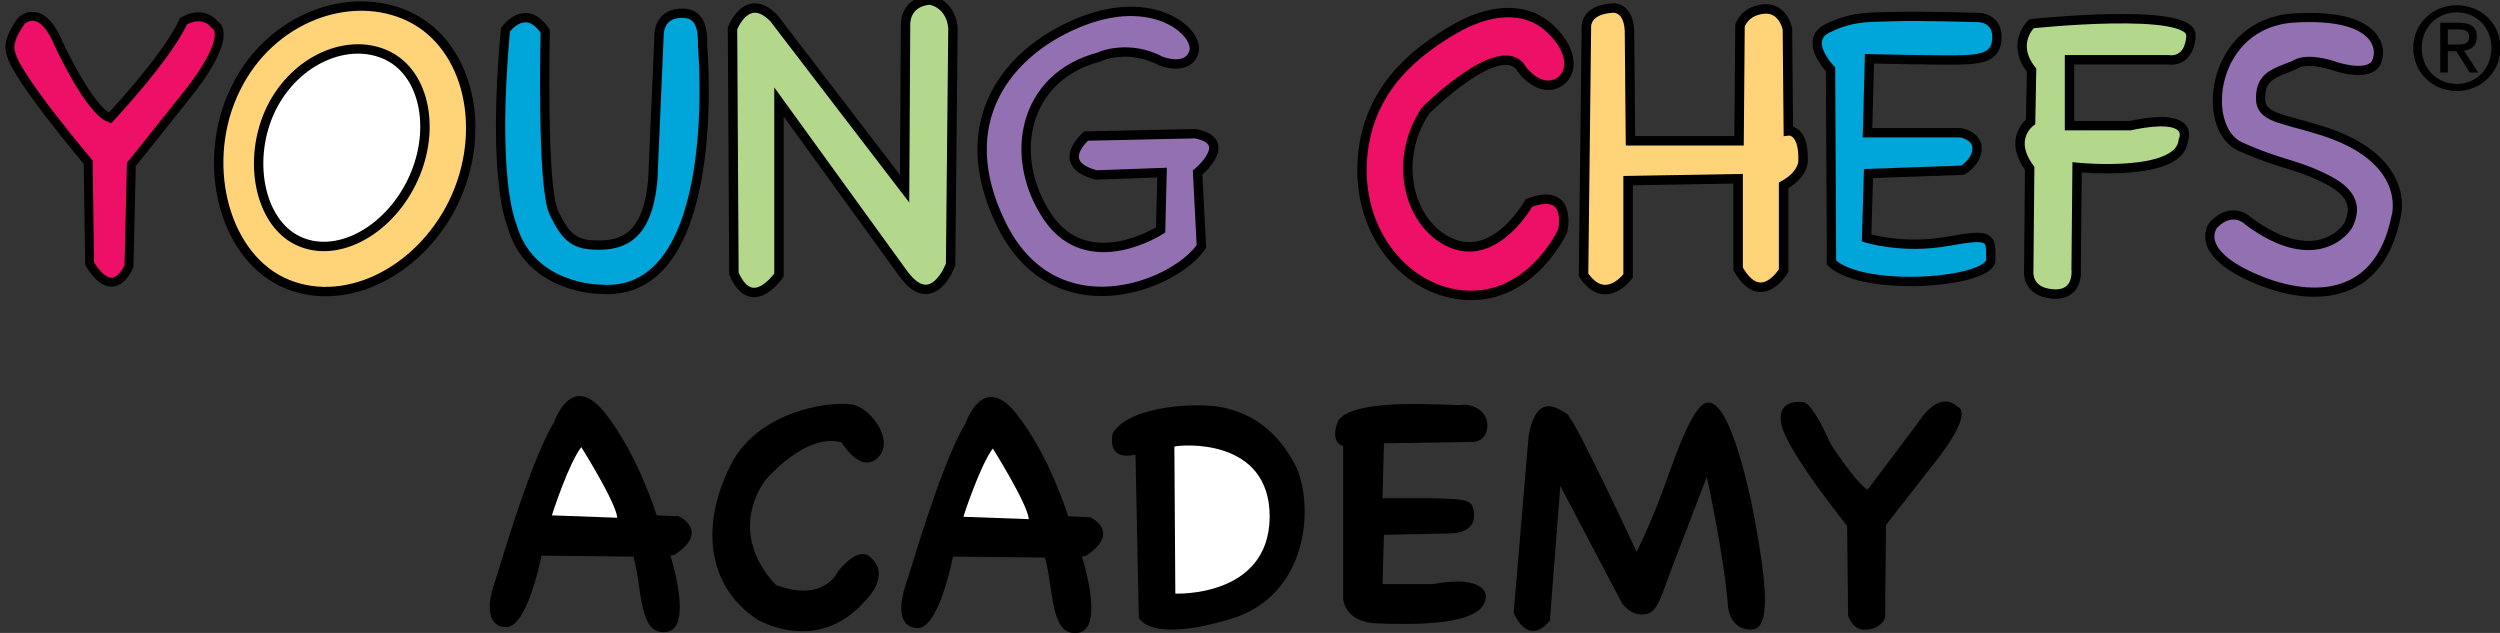 <?xml version="1.0" encoding="utf-8"?>
<!-- Generator: Adobe Illustrator 25.4.1, SVG Export Plug-In . SVG Version: 6.00 Build 0)  -->
<svg version="1.1" id="Layer_1" xmlns="http://www.w3.org/2000/svg" xmlns:xlink="http://www.w3.org/1999/xlink" x="0px" y="0px"
	 viewBox="0 0 527.3 133.5" style="enable-background:new 0 0 527.3 133.5;" xml:space="preserve">
<rect x="0" y="0" width="527.3" height="133.5" fill="#333333" stroke="none"/>
<style type="text/css">
	.st0{fill:#ED1066;stroke:#000000;stroke-width:1.882;}
	.st1{fill:#FFD478;stroke:#000000;stroke-width:1.982;}
	.st2{fill:#FFFFFF;stroke:#000000;stroke-width:1.982;}
	.st3{fill:#00A5D9;stroke:#000000;stroke-width:1.953;}
	.st4{fill:#B4D88B;stroke:#000000;stroke-width:1.985;}
	.st5{fill:#9370B1;stroke:#000000;stroke-width:1.972;}
	.st6{fill:#ED1066;stroke:#000000;stroke-width:1.984;}
	.st7{fill:#FFD478;stroke:#000000;stroke-width:2.002;}
	.st8{fill:#00A5D9;stroke:#000000;stroke-width:1.965;}
	.st9{fill:#B4D88B;stroke:#000000;stroke-width:1.981;}
	.st10{fill:#9370B1;stroke:#000000;stroke-width:1.933;}
	.st11{fill:#FFFFFF;}
	.st12{fill-rule:evenodd;clip-rule:evenodd;}
</style>
<path class="st0" d="M4.5,4.4c0,0,4.1-4.1,7.8,4.7c0,0,6.5,14.2,10.9,15.8c0,0,12.1-12.9,15.5-20.4c0,0,3.9-2.6,6.7,0.8
	c0,0,4.4,2.1-7,16L27.7,34.7l-0.5,21.4c0,0-3.1,8-8.3-0.5l-0.3-21.4c0,0-15.5-18.3-16.3-23C2.4,11.2,0.9,9.4,4.5,4.4L4.5,4.4z"/>
<path class="st1" d="M95.6,42.8c-7.4,15-23.6,22.7-36.2,16.6c-12.6-6.2-17.1-25.7-9.7-40.7C57,3.7,74-2.5,86.5,3.6
	C99.1,9.8,102.9,27.8,95.6,42.8L95.6,42.8z"/>
<path class="st2" d="M86.8,38.5c-5.2,10.5-16,16.2-24.1,12.2c-8.1-4-10.6-17.3-5.5-27.8c5.2-10.5,16.4-15.1,24.5-11.2
	C89.9,15.7,92,28,86.8,38.5L86.8,38.5z"/>
<path class="st3" d="M106.6,6.3c0,0,4.2-6,8.4,0.3c0,0-0.8,32.7,1.8,38.2c2.6,5.5,4.5,6.9,9.4,6.9c5,0,10.5-1.6,11.5-14L139,7.7
	c0,0-0.3-4.7,4.5-4.9c4.7-0.3,4.7,4.1,4.7,7.1c0,0,4.7,53.3-21.7,51.1c0,0-14.9,0-18.6-13.7C107.9,47.2,103.7,38.2,106.6,6.3
	L106.6,6.3z"/>
<path class="st4" d="M154.5,6c0,0,3-8,8.7-2.2l27.6,36L191,5.2c0,0-0.3-4.7,5.1-5.2c0,0,4.3,0.5,4.9,5.8l-0.5,50
	c0,0-3.8,10.4-10,1.9l-26.2-36.2v36.5c0,0-5.7,8.5-9.5-0.3L154.5,6L154.5,6z"/>
<path class="st5" d="M244.9,12.9c0,0,5.6,2.2,6.9-1.9c1.3-4.1-8.6-13-24.8-6c-14.2,6-26.5,20.5-15.8,42.3
	c11.2,22.8,36.3,13.2,42.2,4.7l-0.8-15.6c0,0,8-6.6-0.5-8.2l-23,0.5c0,0-6.9,5.8,2.1,8.2l13.9-0.5l-0.3,12.1c0,0-15.2,9.9-23.8-2.7
	c-8.5-12.6-5.3-29.6,10.9-33.8C232.1,11.8,238.2,9.3,244.9,12.9L244.9,12.9z"/>
<path class="st6" d="M321,14.6c0.5,0.8,3.6,4.4,7.1,3.1c3.4-1.3,4.5-6.3-1.1-11.6c-5.6-5.3-13.6-3.9-20.5,0.2
	c-6.9,4.1-18.5,12-19.2,28.2c-0.7,16.2,10.9,28.2,23.6,27.8c12.7-0.4,18.7-13.6,18.7-13.6s2.2-9.4-7.1-5.9c0,0-6.7,12-15.8,8.7
	c-9.1-3.3-13.4-17.1-6-28.2C300.7,23.3,316.7,7.3,321,14.6L321,14.6z"/>
<path class="st7" d="M334.6,5.8c0,0-0.4-3.7,5.4-4.1c0,0,3.9-0.6,3.7,5.9l0.2,22.1h22.9l0.2-24.3c0,0,0.9-3.1,5-3.5
	c4.1-0.4,5,4.2,5,4.2l0.2,21.5c0,0,3.3-0.4,3.1,6.3c0,0,0.2,2.8-4.1,5.2v18c0,0-4.8,8.1-9.6-0.4v-19l-23.2,0.4v20.1
	c0,0-4.8,6.6-9.4-0.2L334.6,5.8L334.6,5.8z"/>
<path class="st8" d="M386.1,14.6c0,0-6-6.1-0.5-8.7c5.5-2.6,8.7-2.2,13.9-2.4c5.2-0.2,18.1,0.2,18.1,0.2s3.6,0.2,3.6,4.1
	c0,3.9-2.7,4.6-6.6,4.8c-3.9,0.2-20.3-0.2-20.3-0.2l-0.4,15.6h19.7c0,0,3.4,0.6,3.4,3.3c0,2.8-3,4.6-3,4.6l-19.9,0.7l-0.4,13.6
	c0,0,7.6,2.4,17.1,0.7c9.4-1.7,9.1-0.9,9.1,3.9s-26.8,7-33.6,0.6L386.1,14.6L386.1,14.6z"/>
<path class="st9" d="M428.5,5c0,0-4.5,4.1,0,9.8l-0.2,10.9c0,0-4.9,3.5-0.2,9.8l-0.2,21.7c0,0-0.5,4.4,5.1,4.8
	c5.6,0.4,4.9-5.2,4.9-5.2l0.2-21.5c0,0,21.7,2.2,22.4-5.7c0,0,2.9-6.1-11.2-3.1h-12.8V12.6h20.8c0,0,4.2,0.9,4.8-4.6
	c0-0.2,0-0.3,0-0.5C462.4,1.4,428.5,5,428.5,5L428.5,5z"/>
<path class="st10" d="M492.9,14.1c0,0,6.7,2.2,8.3-0.9c1.5-3.1,0.2-10.5-17.4-9.4c-17.5,1.1-19.9,23.2-11.3,27.1
	c8.6,3.9,11.5,3.5,18.4,7c6.9,3.5,5.3,7.4,4.6,9.2c-0.7,1.8-7.4,9.8-21.2-0.4c0,0-3.3-3.5-7.4,0.7c0,0-4.3,5,6.9,10.5
	c11.2,5.5,27.7,7.4,31.6-12.3c0,0,3.6-12.2-16.2-18.2c-8.1-2.5-12.5-2.6-12.4-6.7c0-4.9,3.2-5.3,7.4-7.1
	C484.3,13.5,486.5,11.9,492.9,14.1L492.9,14.1z"/>
<path d="M116.9,89c0,0,3.6-10.9,10.7-1.9c7.1,9,10.9,21.6,10.9,21.6l4.7,0.2c0,0,6.6,3.1-0.9,8.1l-0.9,0.2c0,0,5,15.4-0.9,16.1
	c-5.9,0.7-5-9.3-6.9-15.9l-19.4-0.2c0,0-3.1,16.3-8,15c0,0-5,0-1.9-9.3C104.5,122.9,111.4,98,116.9,89L116.9,89z"/>
<path class="st11" d="M122.6,94.3c0,0,7.3,11.6,7.6,14.9l-13.8-0.5C116.4,108.7,119.8,98,122.6,94.3L122.6,94.3z"/>
<path d="M177.5,93.3c0,0,4,6.7,7.6,3.3c3.6-3.5-1-9.9-4.7-11.1c-3.6-1.2-20.2,0.5-26.3,12.6c-6.1,12.1-5.4,25.1,5.5,32.5
	c0,0,12.8,7.8,23-4c0,0,5.7-5.4,0.7-9.3c0,0-2.2-2.2-6.6,3.3c0,0-2.9,6.6-13,2.8c0,0-10.6-9.7-2.4-22
	C161.4,101.4,169.7,91.2,177.5,93.3L177.5,93.3z"/>
<path d="M203.7,89.2c0,0,3.6-10.9,10.7-1.9c7.1,9,10.9,21.6,10.9,21.6l4.7,0.2c0,0,6.6,3.1-0.9,8.1l-0.9,0.2c0,0,5,15.4-0.9,16.1
	c-5.9,0.7-5-9.3-6.9-15.9l-19.4-0.2c0,0-3.1,16.3-8,15c0,0-5,0-1.9-9.3C191.3,123.1,198.2,98.2,203.7,89.2L203.7,89.2z"/>
<path class="st11" d="M209.4,94.6c0,0,7.3,11.6,7.6,14.9l-13.8-0.5C203.2,108.9,206.7,98.2,209.4,94.6L209.4,94.6z"/>
<path d="M234.7,91.4c0,0-1.6,5.9,4.8,4.5l0.7,34.4c0,0,2.1,5.4,19.2,0.3c17.1-5,17.8-24.9,13.7-32.7c-4.2-7.8-9.7-10.7-14.9-11.9
	C253.1,84.8,238.2,85.4,234.7,91.4L234.7,91.4z"/>
<path class="st11" d="M247.7,94.2l0.2,31c0,0,19.7,0.9,19.9-16.1C267.9,92.1,248.9,93.8,247.7,94.2L247.7,94.2z"/>
<path d="M282.3,88.6c0,0-2.1,4.5,1,5.5v32.2c0,0,0.2,5,7.3,5.2c7.1,0.2,22.7,0.7,22.8-5.7c0,0,0.3-4.7-11.2-2.6h-10.6l0.3-10.4
	l14.2-0.3c0,0,4.8,0,4.8-3.6c0-3.6-1.2-3.6-8.6-3.8h-10.7l0.3-11.6l18.9-0.3c0,0,2.6,0,2.9-3.1c0.3-3.1-2.8-5-5.4-4.7
	C305.8,85.7,286.3,83.6,282.3,88.6L282.3,88.6z"/>
<path d="M319.3,129.3c0,0,2.8,7.3,7.6,1.6l2.2-28.4l13,24.7c0,0,1.7,2.6,4.5,2.4c2.8-0.2,3.3-2.4,6.1-10l7.3-19
	c0,0,3.8,17.3,4.5,27.7c0,0,0.5,4.5,4.8,4.5s3.3-9.3,0.9-22.8c0,0-4.5-25.3-9.9-25.1c-3.1,0.1-6.5,10-9.7,18.9
	c-2.5,6.8-5.4,12.6-5.4,12.6s-13.1-28.2-14.7-29.1c-1.6-0.9-6.4-5-8.1,4.8l-3.1,36.8"/>
<path d="M375.9,90.2c0,0-2.1-5.9,4.3-5.4c0,0,1.7-0.7,5.9,8.8c0,0,5.2,8.1,7.8,9.7l10.7-14.2c0,0,4.2-7.1,8.3-3.3
	c0,0,3.6,0.7-4,10.7l-11.1,14.2l-0.2,19.7c0,0-1,2.4-4.2,2.4c0,0-2.2,0.5-3.6-2.9l-0.2-19C389.7,111,378.1,96.8,375.9,90.2
	L375.9,90.2z"/>
<path class="st12" d="M518.2,19.2c4.9,0,9.2-3.8,9.2-9.1c0-5.2-4.2-9-9.2-9c-5,0-9.2,3.8-9.2,9C509,15.4,513.2,19.2,518.2,19.2
	L518.2,19.2z M510.8,10.1c0-4.3,3.2-7.5,7.4-7.5c4.1,0,7.3,3.2,7.3,7.5c0,4.4-3.2,7.6-7.3,7.6C514,17.7,510.8,14.5,510.8,10.1
	L510.8,10.1z M516.3,10.8h1.8l2.8,4.5h1.8l-3-4.6c1.5-0.2,2.7-1,2.7-2.9c0-2.1-1.2-3-3.7-3h-4v10.5h1.6V10.8L516.3,10.8z M516.3,9.5
	V6.2h2.2c1.1,0,2.3,0.2,2.3,1.5c0,1.6-1.2,1.7-2.5,1.7H516.3L516.3,9.5z"/>
</svg>
